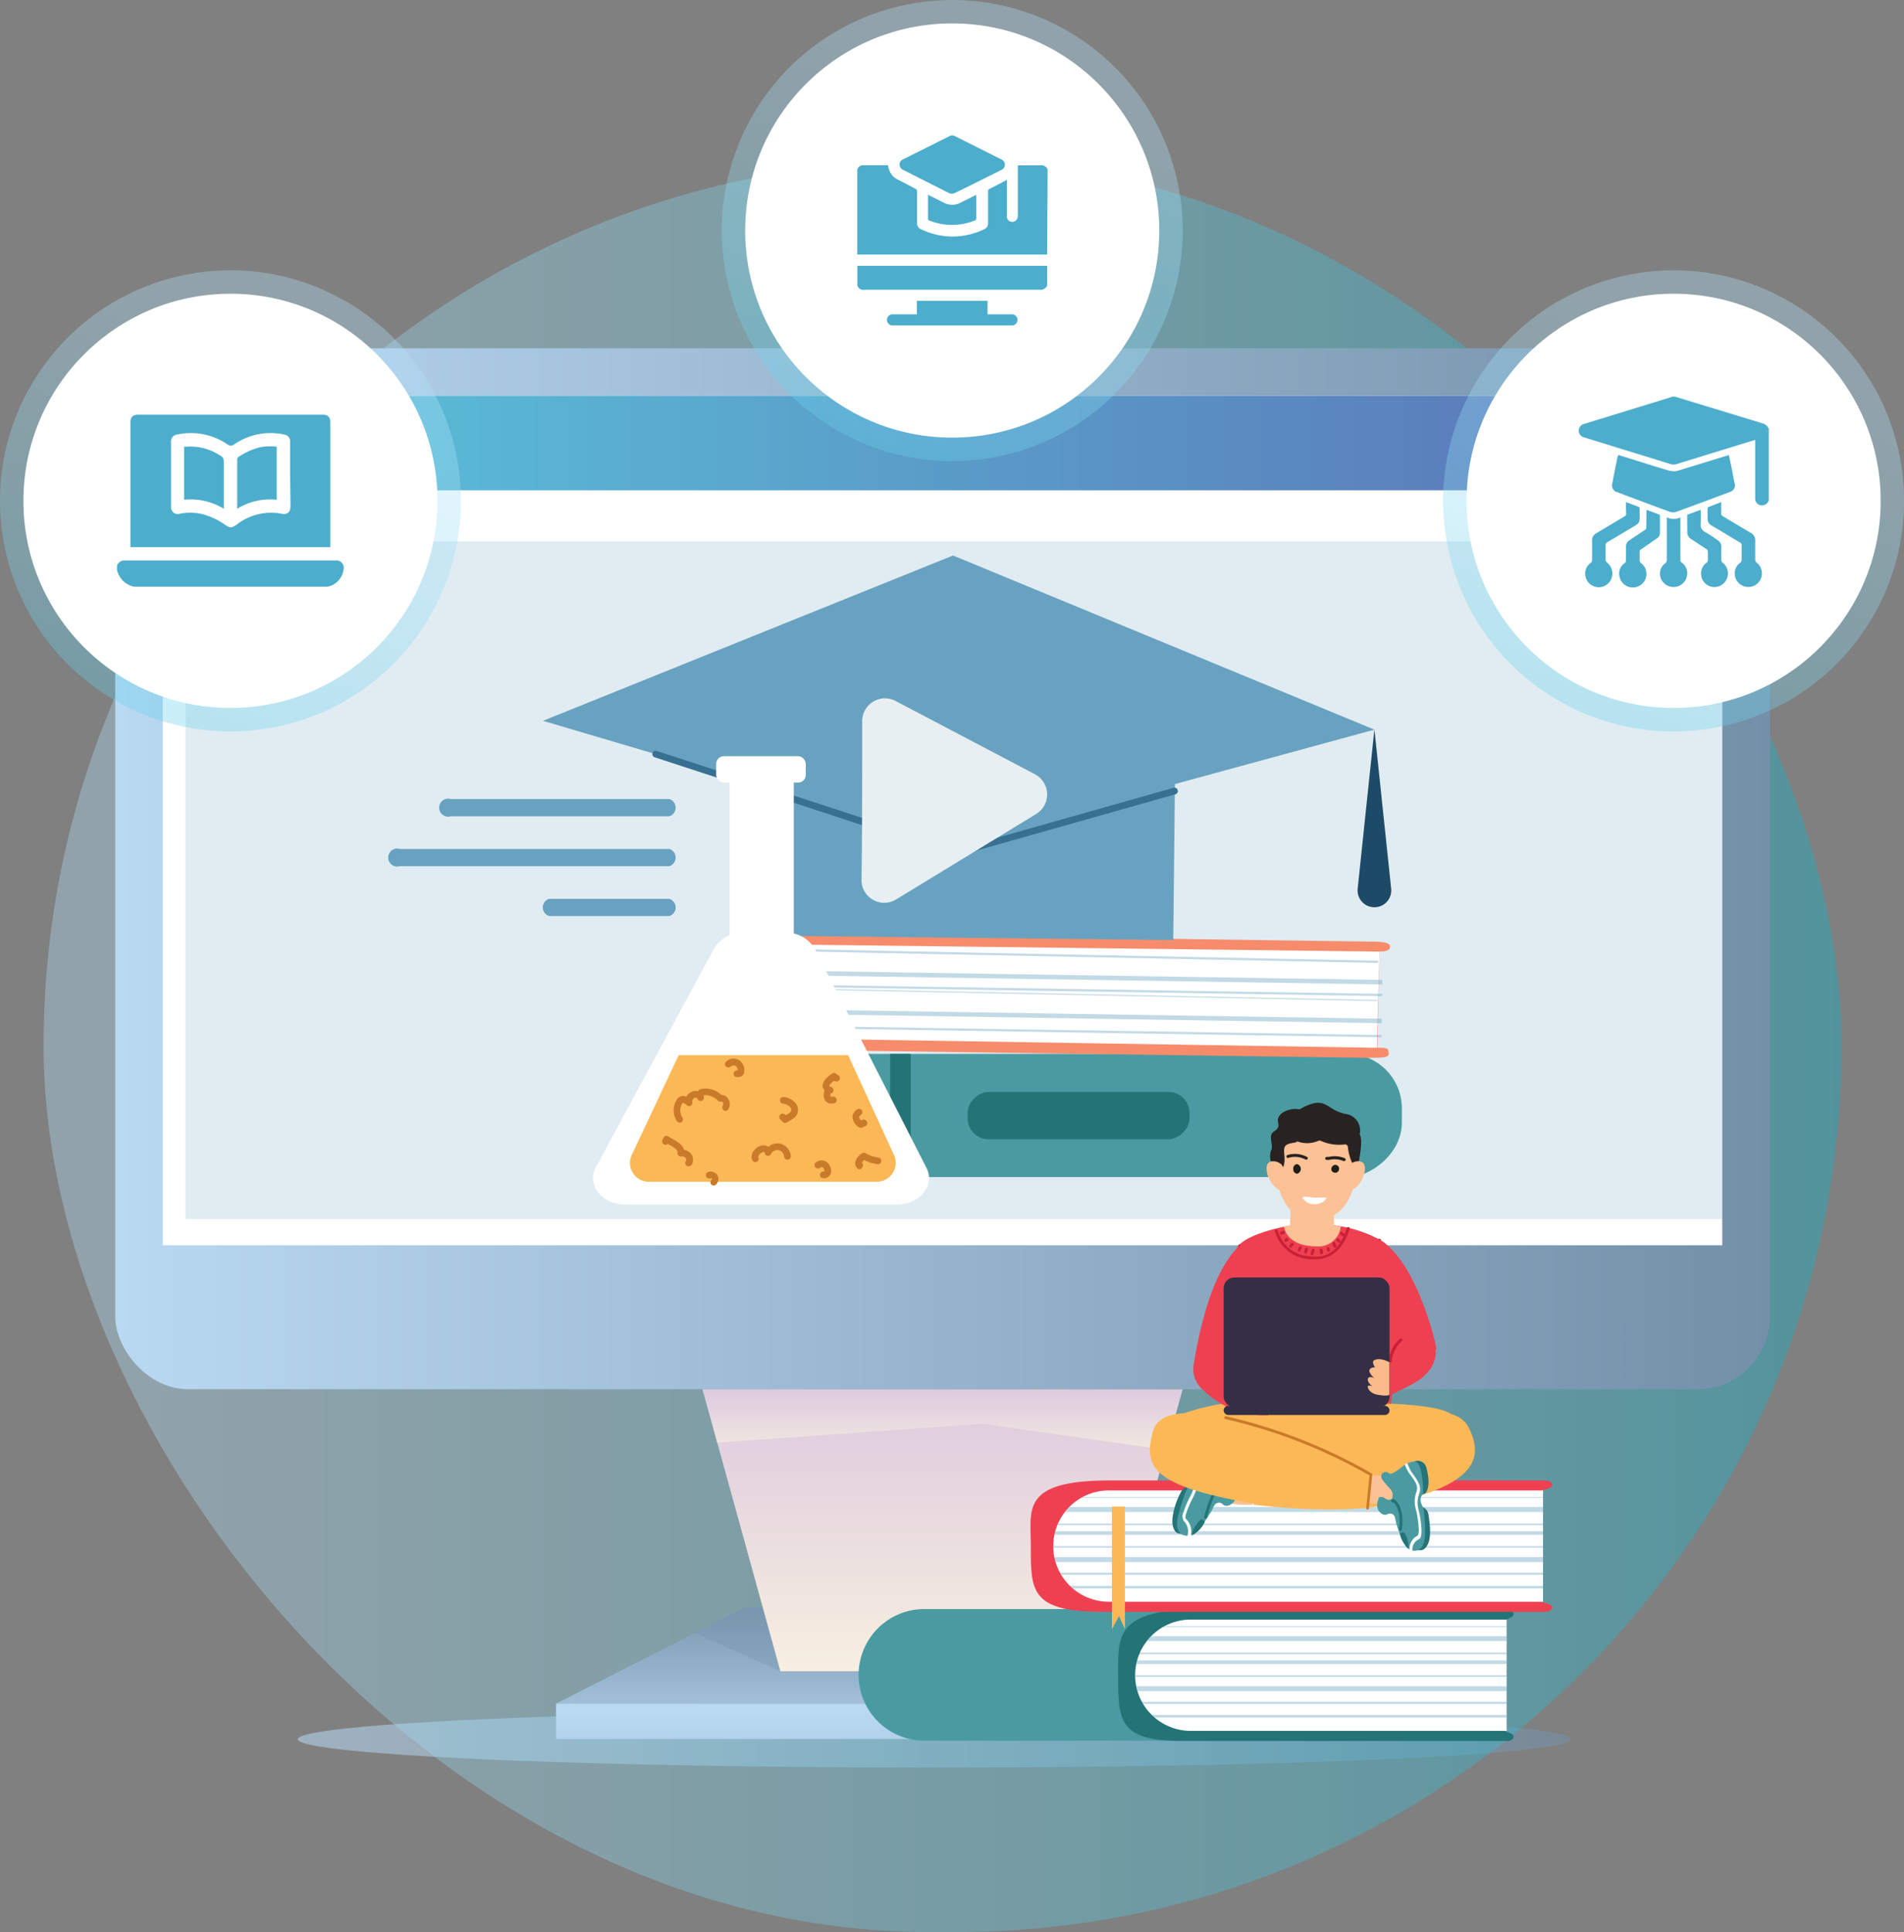 <svg xmlns="http://www.w3.org/2000/svg" xmlns:xlink="http://www.w3.org/1999/xlink" viewBox="0 0 211.51 214.56"><rect x="0" y="0" width="211.51" height="214.56" fill="#808080" stroke="none"/><defs><style>.cls-1{fill:#fff;}.cls-2{isolation:isolate;}.cls-3{opacity:0.55;fill:url(#linear-gradient);}.cls-24,.cls-26,.cls-27,.cls-4,.cls-6{opacity:0.35;}.cls-4{fill:url(#linear-gradient-2);}.cls-5{fill:url(#linear-gradient-3);}.cls-33,.cls-36,.cls-6,.cls-9{mix-blend-mode:multiply;}.cls-6{fill:url(#linear-gradient-4);}.cls-7{fill:url(#linear-gradient-5);}.cls-8{fill:url(#linear-gradient-6);}.cls-9{opacity:0.75;fill:url(#linear-gradient-7);}.cls-10{fill:url(#linear-gradient-8);}.cls-11,.cls-15,.cls-16{fill:#68a2c0;}.cls-11{opacity:0.2;}.cls-12{fill:#4a9ba1;}.cls-13{fill:#247477;}.cls-14{fill:#f68c6b;}.cls-15{opacity:0.4;}.cls-17{fill:#1d4a67;}.cls-18{fill:#387091;}.cls-19{fill:#fcb857;}.cls-20{fill:#c97b29;}.cls-21{fill:#e7eff3;}.cls-22{fill:url(#linear-gradient-9);}.cls-23{fill:#f6f7fb;}.cls-24{fill:url(#linear-gradient-10);}.cls-25{fill:#4cadcc;}.cls-26{fill:url(#linear-gradient-11);}.cls-27{fill:url(#linear-gradient-12);}.cls-28{clip-path:url(#clip-path);}.cls-29{fill:#ef4051;}.cls-30{clip-path:url(#clip-path-2);}.cls-31,.cls-33{fill:#fcc195;}.cls-32{fill:#c92037;}.cls-33,.cls-36{opacity:0.6;}.cls-34{fill:#292222;}.cls-35{fill:#1f1f15;}.cls-37{fill:#342f44;}.cls-38{fill:#fbba8a;}</style><linearGradient id="linear-gradient" x1="33.08" y1="193.15" x2="174.46" y2="193.15" gradientUnits="userSpaceOnUse"><stop offset="0" stop-color="#b9d8f2"></stop><stop offset="1" stop-color="#7490a9"></stop></linearGradient><linearGradient id="linear-gradient-2" x1="4.84" y1="116.19" x2="204.57" y2="116.19" gradientUnits="userSpaceOnUse"><stop offset="0" stop-color="#b4e3f9"></stop><stop offset="0.11" stop-color="#a8e0f7"></stop><stop offset="0.32" stop-color="#8ad9f0"></stop><stop offset="0.59" stop-color="#57cde5"></stop><stop offset="0.92" stop-color="#13bdd7"></stop><stop offset="1" stop-color="#00b8d3"></stop></linearGradient><linearGradient id="linear-gradient-3" x1="104.71" y1="196.12" x2="104.71" y2="176.26" xlink:href="#linear-gradient"></linearGradient><linearGradient id="linear-gradient-4" x1="104.71" y1="205.35" x2="104.71" y2="184.5" xlink:href="#linear-gradient"></linearGradient><linearGradient id="linear-gradient-5" x1="104.71" y1="190.12" x2="104.71" y2="220.85" xlink:href="#linear-gradient"></linearGradient><linearGradient id="linear-gradient-6" x1="104.71" y1="187.12" x2="104.71" y2="145.47" gradientUnits="userSpaceOnUse"><stop offset="0" stop-color="#f9f1e1"></stop><stop offset="1" stop-color="#d5bfdd"></stop></linearGradient><linearGradient id="linear-gradient-7" x1="104.71" y1="161.34" x2="104.71" y2="152.39" xlink:href="#linear-gradient-6"></linearGradient><linearGradient id="linear-gradient-8" x1="12.8" y1="96.48" x2="196.62" y2="96.48" xlink:href="#linear-gradient"></linearGradient><linearGradient id="linear-gradient-9" x1="18.08" y1="49.21" x2="191.33" y2="49.21" gradientTransform="translate(209.41 98.42) rotate(-180)" gradientUnits="userSpaceOnUse"><stop offset="0" stop-color="#59c7db"></stop><stop offset="1" stop-color="#5b71b6"></stop></linearGradient><linearGradient id="linear-gradient-10" x1="-2095.97" y1="32.5" x2="-2064.69" y2="116.7" gradientTransform="matrix(-0.97, -0.23, -0.23, 0.97, -1993.17, -478.09)" xlink:href="#linear-gradient-2"></linearGradient><linearGradient id="linear-gradient-11" x1="-2176.15" y1="2.48" x2="-2144.87" y2="86.67" gradientTransform="matrix(-0.97, -0.23, -0.23, 0.97, -1997.92, -497.32)" xlink:href="#linear-gradient-2"></linearGradient><linearGradient id="linear-gradient-12" x1="-2256.29" y1="32.5" x2="-2225.01" y2="116.7" gradientTransform="matrix(-0.97, -0.23, -0.23, 0.97, -1988.88, -514.93)" xlink:href="#linear-gradient-2"></linearGradient><clipPath id="clip-path"><path class="cls-1" d="M132.28,179.86h35.09a0,0,0,0,1,0,0v12.36a0,0,0,0,1,0,0H132.28A6.18,6.18,0,0,1,126.1,186v0A6.18,6.18,0,0,1,132.28,179.86Z"></path></clipPath><clipPath id="clip-path-2"><path class="cls-1" d="M123.16,165.52h48.25a0,0,0,0,1,0,0v12.36a0,0,0,0,1,0,0H123.16A6.18,6.18,0,0,1,117,171.7v0A6.18,6.18,0,0,1,123.16,165.52Z"></path></clipPath></defs><g class="cls-2"><g id="Layer_1" data-name="Layer 1"><ellipse class="cls-3" cx="103.77" cy="193.15" rx="70.69" ry="3.15"></ellipse><rect class="cls-4" x="4.84" y="17.81" width="199.72" height="196.75" rx="98.37"></rect><polygon class="cls-5" points="126.64 178.49 104.7 178.49 82.77 178.49 61.77 189.2 104.7 189.2 147.64 189.2 126.64 178.49"></polygon><polygon class="cls-6" points="86.69 185.6 122.72 185.6 132.22 181.33 126.64 178.49 82.77 178.49 77.19 181.33 86.69 185.6"></polygon><rect class="cls-7" x="61.77" y="189.2" width="85.87" height="3.92"></rect><polygon class="cls-8" points="104.7 154.28 78.04 154.28 86.69 185.6 104.7 185.6 122.72 185.6 131.37 154.28 104.7 154.28"></polygon><polygon class="cls-9" points="78.04 154.28 79.68 160.21 109.08 158.12 129.51 161.01 131.37 154.28 104.7 154.28 78.04 154.28"></polygon><rect class="cls-10" x="12.8" y="38.68" width="183.82" height="115.6" rx="8.07"></rect><rect class="cls-1" x="57.54" y="4.51" width="94.33" height="173.24" transform="translate(195.83 -13.58) rotate(90)"></rect><rect class="cls-11" x="20.61" y="60.12" width="170.72" height="75.26"></rect><rect class="cls-12" x="113.29" y="88.29" width="13.68" height="71.2" rx="6.04" transform="translate(244.02 3.75) rotate(90)"></rect><rect class="cls-13" x="117.19" y="111.56" width="5.26" height="24.65" rx="2.33" transform="translate(-4.07 243.71) rotate(-90)"></rect><rect class="cls-13" x="89.26" y="123.44" width="13.69" height="0.9" transform="translate(-27.79 220) rotate(-90)"></rect><rect class="cls-13" x="93.18" y="122.75" width="13.69" height="2.29" transform="translate(-23.87 223.91) rotate(-90)"></rect><path class="cls-14" d="M87.18,115.32l.28-10.43a1.3,1.3,0,0,1,1.38-1.2l63.45.88c1.32,0,2.08.11,2.12.49s-.2.6-1.17.61L153,116.36c1,0,1.22,0,1.26.51s-.11.6-2.23.61l-63.45-.89A1.3,1.3,0,0,1,87.18,115.32Z"></path><polygon class="cls-1" points="87.18 115.32 87.45 104.89 153.24 105.68 152.95 116.36 87.18 115.32"></polygon><rect class="cls-15" x="120.38" y="73.49" width="0.25" height="66.18" transform="matrix(-0.02, 1, -1, -0.02, 228.98, -12.22)"></rect><rect class="cls-15" x="120.32" y="76.89" width="0.25" height="66.18" transform="translate(232.29 -8.74) rotate(90.89)"></rect><rect class="cls-15" x="120.25" y="81.46" width="0.25" height="66.18" transform="translate(236.78 -4.03) rotate(90.89)"></rect><rect class="cls-15" x="120.37" y="77.8" width="0.12" height="66.18" transform="matrix(-0.02, 1, -1, -0.02, 233.23, -7.76)"></rect><rect class="cls-15" x="120.22" y="75.47" width="0.5" height="66.18" transform="translate(230.89 -10.21) rotate(90.89)"></rect><rect class="cls-15" x="120.16" y="79.77" width="0.5" height="66.18" transform="translate(235.14 -5.76) rotate(90.9)"></rect><rect class="cls-16" x="82.27" y="83.19" width="48.18" height="20.95" transform="translate(1 -1.13) rotate(0.61)"></rect><polygon class="cls-16" points="152.68 81.03 106.36 93.66 60.32 80.05 105.87 61.69 152.68 81.03"></polygon><path class="cls-17" d="M152.68,81l1.86,17.69a1.87,1.87,0,1,1-3.72.39,2.54,2.54,0,0,1,0-.39Z"></path><path class="cls-18" d="M106.35,95.06l-.1,0L72.76,84.11a.37.37,0,1,1,.23-.7l33.38,10.87,24-6.79a.37.37,0,0,1,.2.72Z"></path><rect class="cls-1" x="81.05" y="84.45" width="7.13" height="27.89"></rect><path class="cls-1" d="M69.47,133.78H99.6c2.57,0,4.31-2.14,3.32-4.08L90.53,105.39a3.68,3.68,0,0,0-3.32-1.81h-4.6a3.67,3.67,0,0,0-3.28,1.75L66.18,129.64C65.13,131.59,66.87,133.78,69.47,133.78Z"></path><rect class="cls-1" x="79.56" y="83.98" width="9.95" height="2.93" rx="0.85"></rect><path class="cls-19" d="M75.39,117.19H94.22l5.08,11.05a2.1,2.1,0,0,1-1.91,3H72.08a2.09,2.09,0,0,1-1.93-2.91Z"></path><path class="cls-20" d="M76.5,129.5a.33.33,0,0,1-.17,0,.36.36,0,0,1-.16-.5.34.34,0,0,0,0-.39.48.48,0,0,0-.48-.17.39.39,0,0,1-.43-.43c.06-.35-.56-.69-1-.93l-.08-.05a.36.36,0,0,1-.34.09.37.37,0,0,1-.27-.45,1,1,0,0,1,.17-.37.36.36,0,0,1,.51-.09c.1.07.23.14.37.22.5.27,1.21.66,1.37,1.27a1.21,1.21,0,0,1,.8.47,1.1,1.1,0,0,1,.06,1.17A.38.38,0,0,1,76.5,129.5Z"></path><path class="cls-20" d="M75.52,124.68a.39.39,0,0,1-.31-.15,2.19,2.19,0,0,1,.11-2.6.87.87,0,0,1,.94-.13,1.17,1.17,0,0,1,.7-.61,1.07,1.07,0,0,1,.56,0,.75.75,0,0,1,.24-.22,2.52,2.52,0,0,1,2.37.62.92.92,0,0,1,.73.39,1.11,1.11,0,0,1,.06,1.2.36.36,0,0,1-.51.13.37.37,0,0,1-.12-.51.35.35,0,0,0,0-.38.16.16,0,0,0-.19-.08.38.38,0,0,1-.38-.15,2.05,2.05,0,0,0-1.55-.57.83.83,0,0,0,0,.14.37.37,0,0,1-.69.28.23.23,0,0,0-.3-.12.4.4,0,0,0-.27.47.38.38,0,0,1-.18.41.38.38,0,0,1-.44-.07c-.1-.1-.36-.32-.49-.21a1.48,1.48,0,0,0,0,1.59.37.37,0,0,1-.09.52A.33.33,0,0,1,75.52,124.68Z"></path><path class="cls-20" d="M83.91,129.06a.38.38,0,0,1-.34-.22,1,1,0,0,1,.2-1.08A1.33,1.33,0,0,1,85,127.2a.82.82,0,0,1,.36.17,1.44,1.44,0,0,1,1.32-.36,1.54,1.54,0,0,1,1.17,1.36.37.37,0,1,1-.74.09.82.82,0,0,0-.6-.73.84.84,0,0,0-.88.46.39.39,0,0,1-.37.17.35.35,0,0,1-.3-.27c0-.06,0-.15-.11-.16s-.34.09-.49.29-.14.26-.11.31a.38.38,0,0,1-.18.49A.32.32,0,0,1,83.91,129.06Z"></path><path class="cls-20" d="M92.37,122.56a.8.8,0,0,1-.77-.46,1.32,1.32,0,0,1,0-1,.69.69,0,0,1-.21-.45c-.07-.67.78-1.28,1.11-1.46a.35.35,0,0,1,.3,0,.45.45,0,0,1,.2.16.55.55,0,0,1,.15.08.37.37,0,0,1,.09.52.36.36,0,0,1-.51.09l-.1,0c-.27.2-.51.48-.5.58s0,0,.09.06a.44.44,0,0,1,.24.11.36.36,0,0,1,.08.46.4.4,0,0,1-.25.19.5.5,0,0,0,0,.36s.18,0,.21,0a.37.37,0,0,1,.44.28.38.38,0,0,1-.28.45Z"></path><path class="cls-20" d="M95.48,129.85a.31.31,0,0,1-.22-.09.79.79,0,0,1-.26-.68,1.56,1.56,0,0,1,.77-1,.36.36,0,0,1,.42,0,3.42,3.42,0,0,0,1.39.47.38.38,0,0,1,0,.75,4.53,4.53,0,0,1-1.59-.48.7.7,0,0,0-.23.31.42.42,0,0,1,0,.56A.41.41,0,0,1,95.48,129.85Z"></path><path class="cls-20" d="M87.21,124.7h-.09a.38.38,0,0,1-.24-.19l-.08-.07a1.33,1.33,0,0,1-.16-.17.37.37,0,0,1,.09-.52.38.38,0,0,1,.52.08l0,0,.09,0c.33-.19.53-.31.56-.51a.44.44,0,0,0-.1-.34,1.33,1.33,0,0,0-.83-.42.38.38,0,0,1-.33-.41.39.39,0,0,1,.42-.33,2.07,2.07,0,0,1,1.33.71,1.17,1.17,0,0,1,.25.89c-.08.58-.56.84-.94,1.06l-.3.17A.33.33,0,0,1,87.21,124.7Z"></path><path class="cls-20" d="M82,119.61l-.2,0a.37.37,0,0,1,.15-.73.69.69,0,0,0-.22-.5c-.06,0-.23-.19-.6.09a.37.37,0,1,1-.45-.59,1.16,1.16,0,0,1,1.52-.07,1.32,1.32,0,0,1,.41,1.46A.65.65,0,0,1,82,119.61Z"></path><path class="cls-20" d="M91.44,130.84h0a.36.36,0,0,1-.36-.38.39.39,0,0,1,.38-.36c.12,0,.11,0,.12,0a.51.51,0,0,0-.21-.47s-.12-.08-.3.08a.38.38,0,0,1-.5-.56,1,1,0,0,1,1.2-.15,1.24,1.24,0,0,1,.52,1.32A.79.79,0,0,1,91.44,130.84Z"></path><path class="cls-20" d="M95.61,125.24a.36.36,0,0,1-.2-.06,1.41,1.41,0,0,1-.7-1.14,1,1,0,0,1,.53-.85.37.37,0,0,1,.51.13.39.39,0,0,1-.13.51c-.16.09-.17.18-.17.22a.59.59,0,0,0,.18.36l.08,0a.37.37,0,0,1,.53.07.35.35,0,0,1,0,.51,1,1,0,0,1-.23.12l-.08,0A.34.34,0,0,1,95.61,125.24Z"></path><path class="cls-20" d="M79.27,131.65a.36.36,0,0,1-.24-.09.37.37,0,0,1,0-.52c.06-.08.08-.14.06-.17s-.1-.06-.23,0a.38.38,0,0,1-.44-.29.36.36,0,0,1,.28-.44.92.92,0,0,1,1,.37.86.86,0,0,1-.12,1A.37.37,0,0,1,79.27,131.65Z"></path><path class="cls-16" d="M172.47,56.84a1.12,1.12,0,1,1-1.12-1.12A1.12,1.12,0,0,1,172.47,56.84Z"></path><circle class="cls-16" cx="175.74" cy="56.84" r="1.12"></circle><path class="cls-16" d="M181.26,56.84a1.12,1.12,0,1,1-1.12-1.12A1.12,1.12,0,0,1,181.26,56.84Z"></path><path class="cls-16" d="M74.35,90.65H50.08a1,1,0,1,1,0-1.91H74.35a1,1,0,0,1,0,1.91Z"></path><path class="cls-16" d="M74.35,96.19H44.42a1,1,0,1,1,0-1.91H74.35a1,1,0,0,1,0,1.91Z"></path><path class="cls-16" d="M74.35,101.73H61a1,1,0,0,1,0-1.91H74.35a1,1,0,0,1,0,1.91Z"></path><path class="cls-21" d="M95.78,80.11c0,4.84,0,12.65-.08,17.59a2.53,2.53,0,0,0,3.86,2.18L115.1,90.4A2.54,2.54,0,0,0,115,86L99.5,77.85A2.53,2.53,0,0,0,95.78,80.11Z"></path><rect class="cls-22" x="18.08" y="43.97" width="173.24" height="10.49" transform="translate(209.41 98.42) rotate(180)"></rect><path class="cls-23" d="M38.36,51.19H25.29a2,2,0,0,1-2-2h0a2,2,0,0,1,2-2H38.36a2,2,0,0,1,2,2h0A2,2,0,0,1,38.36,51.19Z"></path><circle class="cls-24" cx="25.6" cy="55.62" r="25.6" transform="translate(-12.09 7.37) rotate(-13.28)"></circle><circle class="cls-1" cx="25.6" cy="55.62" r="23"></circle><g id="to6Qsx.tif"><path class="cls-25" d="M13,62.79a.89.89,0,0,1,.93-.55H37.27a.82.82,0,0,1,.88,1.07,2.21,2.21,0,0,1-1.76,1.84l-.09,0H14.88a2.52,2.52,0,0,1-1.29-.72A2.79,2.79,0,0,1,13,63.33Z"></path><path class="cls-25" d="M14.49,60.76V46.92c0-.61.27-.87.89-.87H35.81c.62,0,.88.26.88.87V60.76Zm17.74-8.07v-3.6a.76.76,0,0,0-.6-.82A7.11,7.11,0,0,0,26,49.36a.57.57,0,0,1-.72,0,7.19,7.19,0,0,0-5.57-1.11.78.78,0,0,0-.71.85v7.17a.74.74,0,0,0,.94.79,6,6,0,0,1,2.39,0A7.7,7.7,0,0,1,25,58.28c.56.37.71.38,1.27,0a6.22,6.22,0,0,1,5-1.23c.65.14,1-.18,1-.84Z"></path><path class="cls-25" d="M30.74,49.61V55.5a6.94,6.94,0,0,0-4.39,1c0-.1,0-.17,0-.24V51.06a.34.34,0,0,1,.18-.34,7.59,7.59,0,0,1,2.4-1.06A6.21,6.21,0,0,1,30.74,49.61Z"></path><path class="cls-25" d="M24.86,56.5a7,7,0,0,0-4.41-1V49.61l.25,0a6,6,0,0,1,3.79,1,.66.66,0,0,1,.37.67c0,1.64,0,3.28,0,4.91Z"></path></g><circle class="cls-26" cx="105.78" cy="25.6" r="25.6" transform="translate(-3.05 24.99) rotate(-13.28)"></circle><circle class="cls-1" cx="105.78" cy="25.6" r="23"></circle><g id="oQkt2E.tif"><path class="cls-25" d="M116.32,28.27l-.24,0H95.23V19.06a.64.64,0,0,1,.71-.71h2.73c0,.14,0,.28.08.41a1.81,1.81,0,0,0,1,1.19c.64.32,1.27.65,1.91,1a.3.3,0,0,1,.21.32c0,1.16,0,2.32,0,3.48a.7.7,0,0,0,.45.71,8,8,0,0,0,7,0,.7.7,0,0,0,.44-.7c0-1.16,0-2.33,0-3.5a.28.28,0,0,1,.18-.3c.63-.3,1.25-.62,1.91-1v.24c0,1.27,0,2.53,0,3.79a.6.6,0,0,0,1.17.23,1.27,1.27,0,0,0,.05-.39V18.36h2.47a.8.8,0,0,1,.84.45Z"></path><path class="cls-25" d="M116.32,31.73a.82.82,0,0,1-.84.45H96a.64.64,0,0,1-.76-.57c0-.69,0-1.38,0-2.09h21.09Z"></path><path class="cls-25" d="M105.94,15.05l5.25,2.63a.68.68,0,0,1,.44.55.65.65,0,0,1-.41.65l-4.13,2.06-1,.48a.72.72,0,0,1-.71,0l-5-2.53a.68.68,0,0,1-.45-.61.66.66,0,0,1,.46-.62c1.74-.86,3.48-1.74,5.22-2.61h.34Z"></path><path class="cls-25" d="M109.7,33.41v1.5h2.63a.62.62,0,1,1,0,1.23H99.23a.62.62,0,1,1,0-1.23h2.62v-1.5Z"></path><path class="cls-25" d="M103.1,21.63l1.71.86a2,2,0,0,0,1.94,0c.55-.29,1.12-.56,1.7-.85a1.76,1.76,0,0,1,0,.19v2.39a.23.23,0,0,1-.19.28,6.78,6.78,0,0,1-5,0c-.11,0-.17-.08-.17-.21V21.75A1,1,0,0,1,103.1,21.63Z"></path></g><circle class="cls-27" cx="185.92" cy="55.62" r="25.6" transform="translate(-7.81 44.2) rotate(-13.28)"></circle><circle class="cls-1" cx="185.92" cy="55.62" r="23"></circle><g id="hOog0z.tif"><path class="cls-25" d="M196.49,55.56a.81.81,0,0,1-.65.56.75.75,0,0,1-.86-.79V48.85l-2.55.78-6.15,1.9a1.17,1.17,0,0,1-.74,0L176,48.58a.77.77,0,0,1,0-1.51l9.53-2.93.22-.09h.37l.11.05L195.74,47a1.07,1.07,0,0,1,.75.62Z"></path><path class="cls-25" d="M179.78,50.53l.88.27c1.56.48,3.12,1,4.67,1.44a1.83,1.83,0,0,0,1.18,0l5.34-1.64.21-.06.27,1.29c.12.6.23,1.2.35,1.8a.76.76,0,0,1-.5,1c-2,.75-4,1.5-6,2.22a1.06,1.06,0,0,1-.66,0c-1.95-.72-3.91-1.45-5.86-2.19a.77.77,0,0,1-.55-1c.19-1,.39-2,.58-2.93Z"></path><path class="cls-25" d="M180.63,55.76l1.41.53a.23.23,0,0,1,.1.16c0,.41,0,.83,0,1.25a.76.76,0,0,1-.43.63c-1.05.63-2.09,1.26-3.14,1.87a.4.4,0,0,0-.21.39c0,.53,0,1.06,0,1.58a.4.4,0,0,0,.14.29,1.53,1.53,0,0,1,.52,1.75,1.51,1.51,0,0,1-1.56,1A1.48,1.48,0,0,1,176.13,64a1.41,1.41,0,0,1,.56-1.47.4.4,0,0,0,.17-.36c0-.71,0-1.43,0-2.14a.86.86,0,0,1,.45-.8l3.13-1.87a.34.34,0,0,0,.21-.35C180.62,56.58,180.63,56.19,180.63,55.76Z"></path><path class="cls-25" d="M191.2,55.76c0,.43,0,.83,0,1.22a.33.33,0,0,0,.18.34c1,.61,2.06,1.24,3.1,1.85a.91.91,0,0,1,.5.88c0,.71,0,1.43,0,2.14a.41.41,0,0,0,.13.27A1.51,1.51,0,1,1,192.74,64a1.44,1.44,0,0,1,.57-1.5.34.34,0,0,0,.16-.31q0-.83,0-1.65a.3.3,0,0,0-.17-.29c-1.05-.62-2.09-1.26-3.14-1.87a.86.86,0,0,1-.47-.83c0-.35,0-.71,0-1.06a.23.23,0,0,1,.09-.18Z"></path><path class="cls-25" d="M182.9,56.61l1.41.53a.19.19,0,0,1,.09.16c0,.63,0,1.27,0,1.91a.72.72,0,0,1-.39.61L182.31,61a.31.31,0,0,0-.17.32c0,.31,0,.62,0,.92a.41.41,0,0,0,.13.27A1.51,1.51,0,1,1,179.9,64a1.42,1.42,0,0,1,.58-1.47.35.35,0,0,0,.15-.33c0-.48,0-1,0-1.44A.8.8,0,0,1,181,60l1.73-1.15a.29.29,0,0,0,.15-.28C182.89,57.92,182.9,57.29,182.9,56.61Z"></path><path class="cls-25" d="M187.43,57.17l1.5-.56a15,15,0,0,1,0,1.5.91.91,0,0,0,.53,1,15.68,15.68,0,0,1,1.32.86.84.84,0,0,1,.43.8c0,.47,0,1,0,1.42a.43.43,0,0,0,.13.28,1.51,1.51,0,0,1-1,2.72A1.47,1.47,0,0,1,189,64a1.44,1.44,0,0,1,.57-1.5.32.32,0,0,0,.15-.31c0-.3,0-.61,0-.92a.34.34,0,0,0-.17-.3l-1.67-1.1a.85.85,0,0,1-.44-.8C187.44,58.43,187.43,57.81,187.43,57.17Z"></path><path class="cls-25" d="M185.16,57.45a1.67,1.67,0,0,0,1.51,0v4.71a.33.33,0,0,0,.14.31,1.48,1.48,0,0,1,.51,1.77,1.52,1.52,0,0,1-1.58.94A1.5,1.5,0,0,1,184.43,64a1.41,1.41,0,0,1,.55-1.44.44.44,0,0,0,.18-.4V57.45Z"></path></g><path class="cls-12" d="M126.63,150.46h8.55a3,3,0,0,1,3,3v60.8a7.31,7.31,0,0,1-7.31,7.31h0a7.31,7.31,0,0,1-7.31-7.31V153.5a3,3,0,0,1,3-3Z" transform="translate(316.95 55.13) rotate(90)"></path><path class="cls-13" d="M167.45,193.34H131.21c-7,0-7-2.39-7-7.25V186c0-4-.42-7.15,8.34-7.25h34.88c.71,0,1,.65.36.9l-.56.24v12.36l.56.23C168.42,192.7,168.16,193.34,167.45,193.34Z"></path><path class="cls-1" d="M132.28,179.86h35.09a0,0,0,0,1,0,0v12.36a0,0,0,0,1,0,0H132.28A6.18,6.18,0,0,1,126.1,186v0A6.18,6.18,0,0,1,132.28,179.86Z"></path><g class="cls-28"><rect class="cls-15" x="123.82" y="181.7" width="43.88" height="0.55"></rect><rect class="cls-15" x="123.82" y="187.26" width="43.88" height="0.55"></rect><rect class="cls-15" x="123.82" y="180.59" width="43.88" height="0.1" transform="translate(291.51 361.28) rotate(180)"></rect><rect class="cls-15" x="123.82" y="183.54" width="43.88" height="0.18" transform="translate(291.51 367.25) rotate(180)"></rect><rect class="cls-15" x="123.69" y="186.04" width="43.88" height="0.18" transform="translate(291.25 372.26) rotate(180)"></rect><rect class="cls-15" x="126.1" y="184.39" width="42.59" height="0.4"></rect><rect class="cls-15" x="126.1" y="190.45" width="42.59" height="0.29"></rect><rect class="cls-15" x="126.1" y="188.99" width="42.59" height="0.24"></rect></g><path class="cls-29" d="M171.51,179h-49c-8.07,0-8-2.39-8-7.25v-.13c0-4-1.14-7.24,8.91-7.21l48.09,0c.94,0,1.28.64.48.89l-.74.24v12.36l.74.23C172.79,178.36,172.45,179,171.51,179Z"></path><path class="cls-1" d="M123.16,165.52h48.25a0,0,0,0,1,0,0v12.36a0,0,0,0,1,0,0H123.16A6.18,6.18,0,0,1,117,171.7v0A6.18,6.18,0,0,1,123.16,165.52Z"></path><g class="cls-30"><rect class="cls-15" x="113.96" y="167.36" width="57.87" height="0.55"></rect><rect class="cls-15" x="113.96" y="172.92" width="57.87" height="0.55"></rect><rect class="cls-15" x="113.96" y="166.25" width="57.87" height="0.1" transform="translate(285.8 332.6) rotate(180)"></rect><rect class="cls-15" x="113.96" y="169.2" width="57.87" height="0.18" transform="translate(285.8 338.57) rotate(180)"></rect><rect class="cls-15" x="113.79" y="171.7" width="57.87" height="0.18" transform="translate(285.46 343.58) rotate(180)"></rect><rect class="cls-15" x="116.98" y="170.05" width="56.17" height="0.4"></rect><rect class="cls-15" x="116.98" y="176.11" width="56.17" height="0.29"></rect><rect class="cls-15" x="116.98" y="174.65" width="56.17" height="0.24"></rect></g><polygon class="cls-19" points="123.52 167.31 123.52 180.93 124.31 179.47 124.97 180.93 124.97 167.31 123.52 167.31"></polygon><path class="cls-31" d="M137.51,162.57c.89.19,1.83.5,2.69.76.25.08-.12.22.07.34-.51,1.1-.66,2.31-1.15,3.42a9.31,9.31,0,0,1-3.67-.46,5.88,5.88,0,0,1-.28-1.06.27.27,0,0,1,0-.2,5.75,5.75,0,0,1,.71-1.2c.25-.35.49-.65.74-1a1.56,1.56,0,0,1,.4-.41C137.2,162.66,137.3,162.53,137.51,162.57Z"></path><path class="cls-12" d="M135,160.2c-.87-.57-1.7-.48-2,.65-.15.74-.42,1.39-.59,2.14,0,.09,0,.39-.05.51a.89.89,0,0,1,.06.91c-.07.23-.35.42-.46.66a22.1,22.1,0,0,0-1.16,3c-.1.33-.47,1.31-.07,1.85a1.45,1.45,0,0,0,2,.39,11.45,11.45,0,0,0,1.63-2.16c.29-.38.36-.75.65-1.11a.6.6,0,0,1,.62-.12c.18.07.22.19.38.26a.69.69,0,0,0,.51,0,1.39,1.39,0,0,0,.86-1.26c0-.22,0-.41,0-.63a.8.8,0,0,0-.72,0,.76.76,0,0,1-.71-.06c-.17-.16-.11-.29-.08-.45a1.19,1.19,0,0,1,.64-.88c.35-.26.75-.44,1.09-.74a.73.73,0,0,0,.23-.3.58.58,0,0,0-.1-.57.57.57,0,0,0-.55-.13c-.17,0-.06.07-.27.08s-.63-.5-.74-.63C135.76,161,135.64,160.61,135,160.2Z"></path><path class="cls-13" d="M133.93,168.65c-.12,0-.18-.1-.16-.19s.74-3.06,1.59-3.33a.47.47,0,0,1,.49.12.17.17,0,0,1,0,.24.18.18,0,0,1-.24,0c-.07-.07-.12-.06-.15-.05-.56.18-1.3,2.64-1.38,3.08A.15.15,0,0,1,133.93,168.65Z"></path><path class="cls-1" d="M132.05,170.7h0a.17.17,0,0,1-.13-.2,1.6,1.6,0,0,0-.4-1.57,1,1,0,0,1-.05-1,11.5,11.5,0,0,1,.65-1.57,6.89,6.89,0,0,0,.85-2.78c0-1.07.59-1.55,1.34-2.16l.15-.12a5,5,0,0,0,.77-.82.16.16,0,0,1,.22-.07.18.18,0,0,1,.07.23,5.5,5.5,0,0,1-.85.92l-.15.12c-.74.59-1.22,1-1.22,1.9a7.21,7.21,0,0,1-.88,2.92,12.63,12.63,0,0,0-.63,1.5c-.09.27-.18.56,0,.73a1.94,1.94,0,0,1,.48,1.86A.15.15,0,0,1,132.05,170.7Z"></path><path class="cls-19" d="M134.54,159.92a1.08,1.08,0,0,0-1.67.4c-.48.75-1.38,2.49-.49,3.19C132.72,162.34,133.16,160.14,134.54,159.92Z"></path><path class="cls-13" d="M132,165.06c-.58.29-.62.23-1,1s-1.07,2.7-.61,3.71c.23.52.42.49.83.59-.81-.6-.37-2-.14-2.75A13.7,13.7,0,0,1,132,165.06Z"></path><path class="cls-13" d="M133.84,169c-.18-.2-.33-.42-.62-.1s-.85,1.07-.76,1.58A3.2,3.2,0,0,0,133.84,169Z"></path><path class="cls-19" d="M163.17,158.57c1.87,3.73.19,6.46-9.19,8.53-5.45,1.2-14.7,0-14.7,0l-.76-2.66a21.73,21.73,0,0,1,7.7-4.49c1.78-.54,5.56-1.58,7.35-2.06C157.26,156.9,161.8,155.84,163.17,158.57Z"></path><path class="cls-20" d="M146.22,160.13a.14.14,0,0,1-.14-.09.16.16,0,0,1,.07-.22c2.14-1.07,11.62-2.91,12-3a.16.16,0,0,1,.19.13.17.17,0,0,1-.13.2c-.1,0-9.83,1.91-11.93,3Z"></path><path class="cls-19" d="M131.6,156.93a25,25,0,0,1,9.07-1.33c4.52.32,18.24-.32,20.54,1.46s-21.42,4.53-21.42,4.53Z"></path><path class="cls-31" d="M153.84,163.87c-.78-.06-1.88,0-2.59,0-.21,0,.06.24-.14.28.21,1.17-1.51,1.43-1.3,2.6,1.08-.19,4.05.59,5.14.4.08,0,.18,0,.22-.11a.28.28,0,0,0,0-.18,4.33,4.33,0,0,0-.35-1.2c-.13-.34-.26-.69-.4-1a1.55,1.55,0,0,0-.24-.46C154.08,164,154,163.88,153.84,163.87Z"></path><path class="cls-12" d="M156.58,162.42c1-.35,1.68,0,1.6,1.06s.08,1,0,2c0,.13,0,.2-.09.47,0,0-.32.14-.27.75a1.93,1.93,0,0,0,.27.7,11.23,11.23,0,0,1,.3,2.79c0,.56.2,1.2-.35,1.68a1.27,1.27,0,0,1-1.92-.2,11,11,0,0,1-.93-2.22c-.15-.36-.14-.76-.3-1.11a.57.57,0,0,0-.54-.25c-.14,0-.26.11-.39.13a.72.72,0,0,1-.47-.11,1.18,1.18,0,0,1-.47-1.3l.18-.54a.7.7,0,0,1,.66.13.69.69,0,0,0,.67.11.36.36,0,0,0,.16-.37c.08-.38-.1-.6-.35-.9a9.5,9.5,0,0,1-.77-.91.71.71,0,0,1-.13-.31.49.49,0,0,1,.23-.48.51.51,0,0,1,.53,0,.71.71,0,0,0,.18.12c.19.08.68-.26.85-.37C155.92,162.83,155.88,162.67,156.58,162.42Z"></path><path class="cls-13" d="M155.56,170a.17.17,0,0,1-.16-.2c.31-1.81-.36-2.77-.61-2.94a.16.16,0,0,1-.1,0,.17.17,0,0,1-.15-.18.21.21,0,0,1,.13-.17.35.35,0,0,1,.34.09c.39.3,1,1.37.71,3.24A.16.16,0,0,1,155.56,170Z"></path><path class="cls-1" d="M156.76,172.23a.18.18,0,0,1-.17-.17,1.56,1.56,0,0,1,.9-1.52s.13-.2.12-.62a11.9,11.9,0,0,0-.29-2.18,3.18,3.18,0,0,1,0-2c.27-.64,0-1.08-.68-2a4.31,4.31,0,0,1-.55-1,.17.17,0,0,1,.1-.21.17.17,0,0,1,.21.1,3.62,3.62,0,0,0,.51,1c.67.91,1.07,1.52.71,2.35a2.93,2.93,0,0,0,0,1.8,11.57,11.57,0,0,1,.29,2.24c0,.28,0,.78-.29.92a1.23,1.23,0,0,0-.72,1.24A.16.16,0,0,1,156.76,172.23Z"></path><path class="cls-13" d="M157.09,162.3a1,1,0,0,1,1.38.77c.46,1.68.13,2.85-.38,2.86C158.09,165.93,158.15,162.24,157.09,162.3Z"></path><path class="cls-13" d="M158.09,167.38a1.16,1.16,0,0,1,.62,1c.11.84.42,2.63-.34,3.49a.76.76,0,0,1-.84.25s.88-.16.77-2.32A14.89,14.89,0,0,0,158.09,167.38Z"></path><path class="cls-13" d="M155.51,170.34s.38-.37.58,0,.52,1.35.32,1.58A2.91,2.91,0,0,1,155.51,170.34Z"></path><path class="cls-19" d="M128.12,158.85c-1.17,4-.16,6.08,10.4,8,4.1.76,13.41.61,13.41.61l.37-3.72a17.79,17.79,0,0,0-6.89-3.81c-1.77-.54-5.55-1.58-7.34-2.06C134.38,156.9,129,156,128.12,158.85Z"></path><path class="cls-20" d="M151.93,167.65a.17.17,0,0,1-.16-.18l.36-3.62a58.13,58.13,0,0,0-16-6.25.16.16,0,1,1,.06-.32,58.75,58.75,0,0,1,16.17,6.34l.09.06-.38,3.82A.16.16,0,0,1,151.93,167.65Z"></path><path class="cls-29" d="M143.83,136s5.49-.72,9.67,1.83c1.65,1,1.22,3.22,1.44,7.79.11,2.41-.28,11.24-.52,10.23,0,0-3.83.68-7,1-2.64.28-10.07,0-10.35-1.14,0,0,.14-3.35.08-5.52-.22-7.1-.32-10.61.26-11.62C138.45,136.83,143.83,136,143.83,136Z"></path><path class="cls-32" d="M152.35,141.31a.17.17,0,0,1-.17-.18s.27-3.49,1.06-3.56a.16.16,0,0,1,.17.14.18.18,0,0,1-.14.19c-.28,0-.66,1.86-.76,3.26A.16.16,0,0,1,152.35,141.31Z"></path><path class="cls-32" d="M138.13,141.24a.17.17,0,0,1-.16-.11,17.75,17.75,0,0,1-.42-2.76.17.17,0,0,1,.15-.18.18.18,0,0,1,.18.16,16.19,16.19,0,0,0,.41,2.68.17.17,0,0,1-.11.2Z"></path><path class="cls-31" d="M148.16,132.37l0,4a1.4,1.4,0,0,1-.92,1.1,10.22,10.22,0,0,1-1.94.12c-1.09.12-2-.36-2-1.45l.16-4.17Z"></path><path class="cls-33" d="M143.41,135a4.31,4.31,0,0,0,4.5.39l.28.64,0-2.06-4.72.23Z"></path><path class="cls-31" d="M141.73,129.81c0,.29.21,5.67,4.27,5.66,5.45,0,4.75-7.54,4.6-8.38C150.06,124.19,141.89,121.49,141.73,129.81Z"></path><path class="cls-34" d="M149.32,128.94h-.06a2.64,2.64,0,0,0-1.6-.13l-.25,0a.16.16,0,0,1-.19-.14.17.17,0,0,1,.15-.19l.24,0a2.92,2.92,0,0,1,1.77.14.16.16,0,0,1,.09.21A.15.15,0,0,1,149.32,128.94Z"></path><path class="cls-34" d="M145.11,128.78l-.07,0a2.48,2.48,0,0,0-1.93-.19.16.16,0,0,1-.08-.32,2.83,2.83,0,0,1,2.16.21.16.16,0,0,1,.07.22A.18.18,0,0,1,145.11,128.78Z"></path><path class="cls-35" d="M147.89,129.89a.44.44,0,1,0,.43-.53A.5.5,0,0,0,147.89,129.89Z"></path><path class="cls-35" d="M143.67,129.81a.48.48,0,0,0,.41.54.55.55,0,0,0,0-1.07A.48.48,0,0,0,143.67,129.81Z"></path><path class="cls-34" d="M142.21,130.35a3,3,0,0,0,.47-2c-.1-1-.07-1.3,1.11-1.45.15,0,.25-.17.39-.12a3.15,3.15,0,0,0,2.3-.1.3.3,0,0,1,.21,0,5,5,0,0,0,2.64.42.33.33,0,0,1,.41.31c.06,1.07.88,2.86,1,2.35-.2,1.09.86-3,.3-3.78a1.85,1.85,0,0,0-1.44-2.25c-2.36-.38-2.18-2.23-5.11-.6a.4.4,0,0,1-.28.05c-.71-.15-2.25.28-2.26,1.25.07.52.24.78-.45,1.24s0,1.44-.28,2.06C140.67,129,142.07,130.77,142.21,130.35Z"></path><g class="cls-36"><path class="cls-31" d="M146,132.14a.85.85,0,0,1-.57-.16.51.51,0,0,1-.18-.38,1.63,1.63,0,0,1,.07-.55,1.46,1.46,0,0,0,0-.67.12.12,0,0,1,.11-.14.13.13,0,0,1,.15.11,1.74,1.74,0,0,1,0,.77,1.25,1.25,0,0,0-.06.47.24.24,0,0,0,.08.19c.18.15.61.09.82.06a.13.13,0,0,1,0,.26A2.78,2.78,0,0,1,146,132.14Z"></path></g><path class="cls-31" d="M151.18,129a1.28,1.28,0,0,0-1.09.23l-.09.05a2.9,2.9,0,0,0-.15,2.69.3.3,0,0,0,.47.12,2.9,2.9,0,0,0,1.25-1.88C151.69,129.74,151.65,129.16,151.18,129Z"></path><g class="cls-36"><path class="cls-31" d="M150.67,131.29h-.06a.15.15,0,0,1-.06-.18l.07-.13a2.44,2.44,0,0,0,.38-.92.32.32,0,0,0-.27-.26.39.39,0,0,0-.38.2.14.14,0,0,1-.18,0,.13.13,0,0,1,0-.18.66.66,0,0,1,.65-.33.59.59,0,0,1,.48.46,2.07,2.07,0,0,1-.4,1.11l-.06.12A.13.13,0,0,1,150.67,131.29Z"></path></g><path class="cls-31" d="M141.14,129a1.28,1.28,0,0,1,1.09.23l.09.05a2.35,2.35,0,0,1,.16,2.69.31.31,0,0,1-.48.12,2.93,2.93,0,0,1-1.25-1.88C140.64,129.74,140.67,129.16,141.14,129Z"></path><g class="cls-36"><path class="cls-31" d="M141.65,131.29a.12.12,0,0,1-.11-.07l-.07-.12a2.16,2.16,0,0,1-.4-1.11.58.58,0,0,1,.49-.46.68.68,0,0,1,.65.33.14.14,0,0,1-.05.18.14.14,0,0,1-.18,0,.4.4,0,0,0-.39-.2.32.32,0,0,0-.26.26,2.58,2.58,0,0,0,.37.92l.07.13a.14.14,0,0,1-.06.18Z"></path></g><path class="cls-1" d="M144.68,133a1.46,1.46,0,0,0,1.31.73c.89.06,1.55-.69,1.25-.73s-.7,0-1.19,0S144.82,132.77,144.68,133Z"></path><path class="cls-31" d="M142.64,136.21a16.2,16.2,0,0,1,6.3,0,2.49,2.49,0,0,1-2.73,2.2C143.57,138.39,142.75,137.06,142.64,136.21Z"></path><path class="cls-32" d="M146.11,139.85a3.69,3.69,0,0,1-.58,0,4.27,4.27,0,0,1-3.91-3.14.16.16,0,0,1,.32-.06,3.88,3.88,0,0,0,3.63,2.87c1.93.25,3.26-.75,4-3l.05-.15a.17.17,0,0,1,.22-.09.17.17,0,0,1,.09.21l-.05.13C149,139.21,147.45,139.85,146.11,139.85Z"></path><path class="cls-32" d="M145.76,139.39c-.12,0-.18-.1-.16-.19a1.43,1.43,0,0,1,.16-.48.17.17,0,0,1,.28.18,1.09,1.09,0,0,0-.12.36A.15.15,0,0,1,145.76,139.39Z"></path><path class="cls-32" d="M146.77,139.29a.17.17,0,0,1-.16-.19.65.65,0,0,0,0-.22.16.16,0,1,1,.29-.14.73.73,0,0,1,.05.41A.16.16,0,0,1,146.77,139.29Z"></path><path class="cls-32" d="M147.64,139a.19.19,0,0,1-.1,0,.45.45,0,0,1-.17-.33.18.18,0,0,1,.16-.18.16.16,0,0,1,.17.16.1.1,0,0,0,0,.08.16.16,0,0,1,0,.23A.15.15,0,0,1,147.64,139Z"></path><path class="cls-32" d="M148.3,138.56a.16.16,0,0,1-.11-.05.5.5,0,0,1-.15-.45.15.15,0,0,1,.18-.14.16.16,0,0,1,.14.18.2.2,0,0,0,.06.18.16.16,0,0,1,0,.23A.17.17,0,0,1,148.3,138.56Z"></path><path class="cls-32" d="M148.76,138a.16.16,0,0,1-.13-.06.68.68,0,0,0-.12-.12.16.16,0,1,1,.21-.25.81.81,0,0,1,.16.16.16.16,0,0,1,0,.23A.21.21,0,0,1,148.76,138Z"></path><path class="cls-32" d="M149.25,137.3a.43.43,0,0,1-.37-.28.16.16,0,1,1,.31-.11.1.1,0,0,0,.08.07.16.16,0,0,1,0,.32Z"></path><path class="cls-32" d="M145,139.19h0a.16.16,0,0,1-.12-.2,3.38,3.38,0,0,1,.11-.34.17.17,0,0,1,.22-.08.15.15,0,0,1,.08.21l-.09.29A.18.18,0,0,1,145,139.19Z"></path><path class="cls-32" d="M144.3,139h0a.16.16,0,0,1-.12-.19,1,1,0,0,1,.16-.38.17.17,0,0,1,.23,0,.16.16,0,0,1,0,.23.68.68,0,0,0-.11.25A.18.18,0,0,1,144.3,139Z"></path><path class="cls-32" d="M143.39,138.56c-.11,0-.18-.1-.16-.19a.41.41,0,0,1,.28-.34.16.16,0,1,1,.11.31.1.1,0,0,0-.07.08A.16.16,0,0,1,143.39,138.56Z"></path><path class="cls-32" d="M142.83,137.93a.17.17,0,0,1-.16-.17.25.25,0,0,1,.1-.21.27.27,0,0,1,.24-.05.17.17,0,0,1,.12.19.16.16,0,0,1-.14.14A.18.18,0,0,1,142.83,137.93Z"></path><path class="cls-32" d="M142.36,137.1h-.07a.17.17,0,0,1-.1-.21.15.15,0,0,1,.18-.11.38.38,0,0,0,.11-.07.17.17,0,0,1,.22.25A.59.59,0,0,1,142.36,137.1Z"></path><path class="cls-29" d="M139.63,137.39c-.07-.07-3-.06-5.43,7.25a47.36,47.36,0,0,0-1.61,7,3,3,0,0,0,1.06,2.72,9.88,9.88,0,0,0,6.74,2.82h.49l.9-2.31L138,150.75S142.86,140.42,139.63,137.39Z"></path><path class="cls-29" d="M152.87,137.5s3.47.88,6.24,10.37c.19.63.33,1.27.46,1.91v.05s-4.93,4-8.68-7.47C150.9,142.36,148.09,136.87,152.87,137.5Z"></path><path class="cls-29" d="M159,148.36s2.21,3.38-2.73,5.67l-2,1,0-4s.59-2.79,1.5-3.3S159,148.36,159,148.36Z"></path><path class="cls-32" d="M154.44,151.28a.17.17,0,0,1-.17-.17,3.66,3.66,0,0,1,1.24-2.42.17.17,0,0,1,.24,0,.16.16,0,0,1,0,.23,3.32,3.32,0,0,0-1.13,2.17A.17.17,0,0,1,154.44,151.28Z"></path><rect class="cls-37" x="135.93" y="141.87" width="18.43" height="14.42" rx="1.19"></rect><rect class="cls-37" x="135.93" y="156.12" width="18.43" height="1.02" rx="0.51"></rect><path class="cls-38" d="M153.1,154.9s1.22.23,1.24-.07c0-.45,0-2,0-2v-1.55s-1-.58-1.68-.22c-.35.18.09.78.09.78s-.91,0-.54.67a1.86,1.86,0,0,0,.49.55s-.37-.2-.59-.11-.31.49.34,1c0,0-.43-.17-.5,0S152.19,154.79,153.1,154.9Z"></path></g></g></svg>